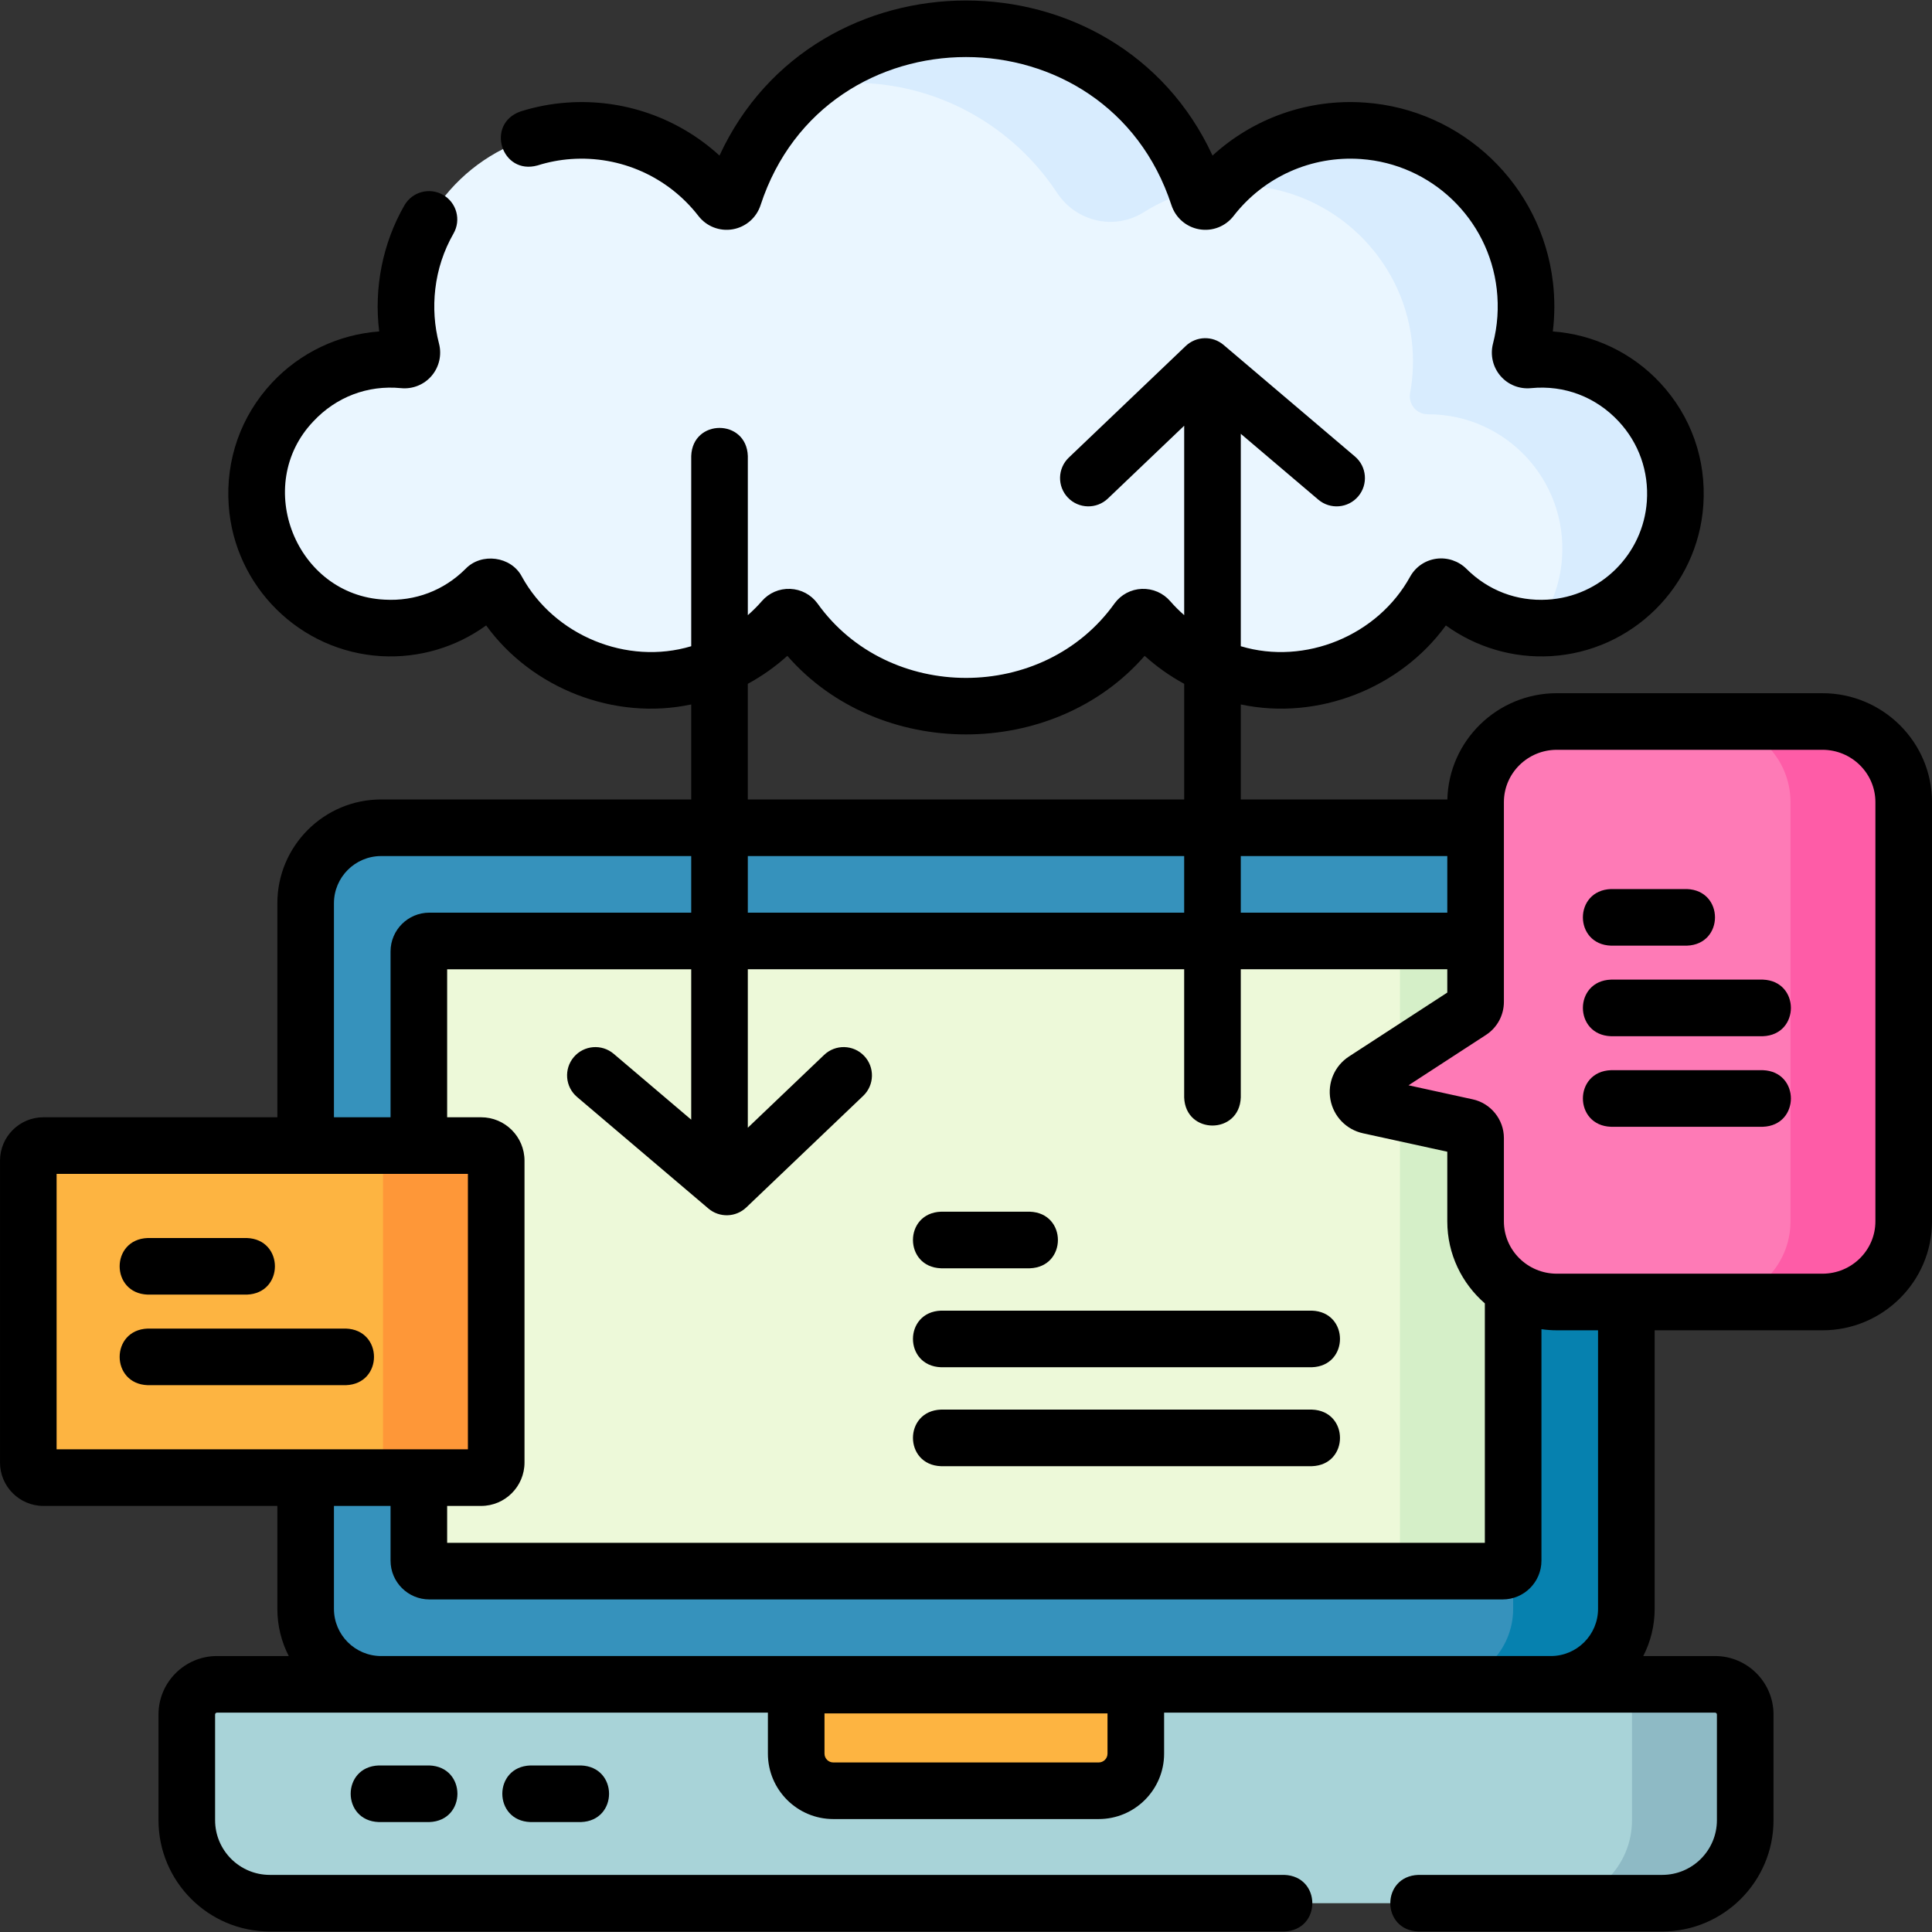 <svg xmlns="http://www.w3.org/2000/svg" id="Capa_1" height="512" viewBox="0 0 512 512" width="512"><rect x="0" y="0" width="512" height="512" fill="#333333" stroke="none"/><g><path d="m408.432 95.227c-1.166 0-2.317.059-3.454.172-1.357.135-2.404-1.135-2.061-2.456 1.407-5.42 1.873-11.218 1.177-17.222-2.562-22.099-20.755-39.495-42.918-41.054-16.348-1.15-31.048 6.155-40.204 17.982-.967 1.249-2.91.892-3.401-.61-8.476-25.938-32.837-44.673-61.571-44.673s-53.095 18.735-61.572 44.671c-.491 1.502-2.434 1.859-3.401.61-9.156-11.827-23.856-19.132-40.204-17.982-22.163 1.56-40.356 18.955-42.918 41.054-.696 6.005-.229 11.803 1.177 17.222.343 1.322-.703 2.591-2.061 2.456-1.136-.113-2.288-.172-3.454-.172-20.481 0-36.918 17.334-35.48 38.149 1.225 17.732 15.69 32.017 33.412 33.023 10.615.602 20.283-3.465 27.165-10.333.923-.921 2.451-.73 3.09.407 7.987 14.212 23.19 23.814 40.636 23.814 14.04 0 26.621-6.225 35.164-16.06.816-.94 2.288-.889 3.026.113 10.272 13.942 26.79 22.987 45.419 22.987s35.148-9.045 45.419-22.987c.738-1.002 2.21-1.053 3.026-.113 8.543 9.836 21.124 16.06 35.164 16.06 17.446 0 32.648-9.602 40.636-23.814.639-1.137 2.168-1.328 3.09-.407 6.881 6.868 16.55 10.935 27.165 10.333 17.722-1.006 32.187-15.291 33.412-33.023 1.439-20.814-14.998-38.147-35.479-38.147z" fill="#eaf6ff"></path><g fill="#d8ecfe"><path d="m226.04 21.928c22.603 0 42.499 11.593 54.088 29.164 5.062 7.675 15.194 10.042 22.973 5.151 4.225-2.657 8.906-4.653 13.898-5.847-8.954-25.079-32.877-43.03-60.999-43.03-16.173 0-30.961 5.936-42.311 15.75 4-.773 8.126-1.188 12.351-1.188z"></path><path d="m408.432 95.227c-1.151 0-2.289.058-3.411.168-1.375.135-2.451-1.113-2.104-2.452 1.405-5.413 1.872-11.204 1.18-17.201-2.515-21.789-19.52-38.671-41.308-40.936-15.372-1.598-29.399 4.314-38.939 14.495 2.41-.206 4.865-.25 7.366-.074 22.163 1.56 40.357 18.955 42.918 41.055.555 4.786.371 9.441-.439 13.877-.54 2.96 1.705 5.635 4.711 5.63h.065c20.481 0 36.918 17.334 35.48 38.149-.475 6.872-2.945 13.222-6.816 18.486 1.11.04 2.23.04 3.364-.025 17.722-1.006 32.187-15.291 33.412-33.023 1.439-20.816-14.998-38.149-35.479-38.149z"></path></g><path d="m440.5 504.366h-369c-12.15 0-22-9.85-22-22v-28c0-4.418 3.582-8 8-8h397c4.418 0 8 3.582 8 8v28c0 12.151-9.85 22-22 22z" fill="#a8d3d8"></path><path d="m454.5 446.366h-30c4.418 0 8 3.582 8 8v28c0 12.15-9.85 22-22 22h30c12.15 0 22-9.85 22-22v-28c0-4.418-3.582-8-8-8z" fill="#8ebac5"></path><path d="m211 446.569h90v18.167c0 5.431-4.403 9.833-9.833 9.833h-70.333c-5.431 0-9.833-4.403-9.833-9.833v-18.167z" fill="#fdb441"></path><path d="m411 446.366h-310c-11.046 0-20-8.954-20-20v-187c0-11.046 8.954-20 20-20h310c11.046 0 20 8.954 20 20v187c0 11.046-8.954 20-20 20z" fill="#3692bc"></path><path d="m411 219.366h-30c11.046 0 20 8.954 20 20v187c0 11.046-8.954 20-20 20h30c11.046 0 20-8.954 20-20v-187c0-11.045-8.954-20-20-20z" fill="#0681af"></path><path d="m111 413.591v-161.449c0-1.533 1.243-2.776 2.776-2.776h284.449c1.533 0 2.776 1.243 2.776 2.776v161.449c0 1.533-1.243 2.776-2.776 2.776h-284.449c-1.533-.001-2.776-1.243-2.776-2.776z" fill="#edf9d9"></path><path d="m398.224 249.366h-30c1.533 0 2.776 1.243 2.776 2.776v161.449c0 1.533-1.243 2.776-2.776 2.776h30c1.533 0 2.776-1.243 2.776-2.776v-161.449c0-1.533-1.243-2.776-2.776-2.776z" fill="#d5efc8"></path><path d="m504.5 212.567v111.114c0 11.797-9.639 21.361-21.529 21.361h-70.393c-11.89 0-21.529-9.564-21.529-21.361v-22.101c0-1.401-.975-2.613-2.344-2.912l-25.893-5.663c-3.217-.704-3.991-4.938-1.23-6.734l28.111-18.28c.846-.55 1.356-1.49 1.356-2.499v-52.925c0-11.797 9.639-21.361 21.529-21.361h70.393c11.89 0 21.529 9.564 21.529 21.361z" fill="#fe7ab6"></path><path d="m482.971 191.206h-30c11.89 0 21.529 9.564 21.529 21.361v111.114c0 11.797-9.639 21.361-21.529 21.361h30c11.89 0 21.529-9.564 21.529-21.361v-111.114c0-11.797-9.639-21.361-21.529-21.361z" fill="#fe5ca7"></path><path d="m127.5 391.587h-116c-2.209 0-4-1.791-4-4v-80c0-2.209 1.791-4 4-4h116c2.209 0 4 1.791 4 4v80c0 2.209-1.791 4-4 4z" fill="#fdb441"></path><path d="m127.5 303.586h-30c2.209 0 4 1.791 4 4v80c0 2.209-1.791 4-4 4h30c2.209 0 4-1.791 4-4v-80c0-2.208-1.791-4-4-4z" fill="#fe9738"></path><g><path d="m100.379 467.866c-9.931.344-9.923 14.659 0 15h13.396c9.931-.344 9.923-14.659 0-15z"></path><path d="m140.565 467.866c-9.931.344-9.923 14.659 0 15h13.396c9.931-.344 9.923-14.659 0-15z"></path><path d="m482.971 183.706h-70.394c-15.77 0-28.635 12.57-29.011 28.16h-54.746v-25.182c20.368 4.348 42.231-4.234 54.348-20.938 7.976 5.781 17.774 8.709 27.758 8.142 21.581-1.226 38.979-18.419 40.47-39.995.837-12.11-3.243-23.646-11.487-32.479-7.414-7.945-17.627-12.795-28.398-13.575.528-4.284.541-8.628.037-12.982-2.992-25.801-23.954-45.851-49.843-47.672-14.984-1.063-29.516 4.106-40.372 14.042-25.338-54.8-105.34-54.778-130.662 0-10.858-9.938-25.389-15.1-40.373-14.042-4.194.295-8.353 1.087-12.359 2.355-9.363 3.325-5.039 16.97 4.526 14.301 2.88-.911 5.869-1.481 8.885-1.693 13.098-.918 25.718 4.72 33.749 15.094 2.147 2.772 5.628 4.122 9.075 3.525 3.461-.6 6.291-3.052 7.384-6.398 17.093-52.344 91.806-52.32 108.885-.003 1.093 3.348 3.922 5.801 7.383 6.401 3.45.598 6.928-.751 9.078-3.527 8.029-10.371 20.641-16.017 33.747-15.092 18.696 1.315 33.834 15.799 35.995 34.436.566 4.896.234 9.768-.987 14.477-.779 3.004-.042 6.202 1.972 8.555 2.001 2.339 5.022 3.551 8.087 3.249 8.913-.876 17.245 2.379 23.224 8.785 5.377 5.761 8.037 13.294 7.489 21.212-.971 14.055-12.301 25.255-26.354 26.052-8.114.474-15.714-2.438-21.441-8.153-2.089-2.085-5.074-3.088-7.993-2.688-2.947.407-5.475 2.131-6.934 4.728-8.578 15.634-27.842 23.578-44.888 18.455v-56.292l20.543 17.448c3.142 2.671 7.88 2.306 10.572-.861 2.681-3.157 2.296-7.891-.861-10.572l-34.815-29.572c-2.927-2.486-7.257-2.36-10.033.291l-30.982 29.568c-2.997 2.86-3.107 7.607-.248 10.604 2.859 2.998 7.607 3.108 10.604.248l20.22-19.297v50.204c-1.307-1.151-2.553-2.383-3.71-3.716-1.893-2.181-4.622-3.348-7.514-3.249-2.876.115-5.506 1.511-7.215 3.83-18.779 26.356-59.987 26.35-78.762-.001-1.708-2.318-4.338-3.714-7.215-3.829-2.889-.114-5.621 1.068-7.512 3.248-1.158 1.333-2.404 2.566-3.712 3.718v-42.178c-.344-9.931-14.659-9.923-15 0v50.406c-17.048 5.123-36.309-2.821-44.888-18.456-2.833-5.397-10.733-6.427-14.926-2.039-5.729 5.718-13.345 8.619-21.442 8.153-23.513-1.133-35.064-30.294-18.865-47.265 5.979-6.405 14.333-9.657 23.221-8.785 3.06.304 6.089-.909 8.091-3.25 2.013-2.353 2.75-5.551 1.969-8.553-1.222-4.71-1.554-9.58-.986-14.476.603-5.2 2.23-10.151 4.839-14.718 2.055-3.596.805-8.178-2.792-10.232-3.596-2.051-8.177-.804-10.232 2.792-5.788 10.045-8.103 21.958-6.679 33.413-10.771.78-20.983 5.63-28.397 13.574-8.245 8.834-12.325 20.369-11.488 32.48 1.49 21.576 18.888 38.77 40.469 39.995 9.971.558 19.78-2.36 27.758-8.142 12.113 16.703 33.982 25.286 54.347 20.938v25.182h-82.18c-15.164 0-27.5 12.337-27.5 27.5v56.721h-62c-6.341 0-11.5 5.159-11.5 11.5v80c0 6.341 5.159 11.5 11.5 11.5h62v27.279c0 4.5 1.093 8.747 3.018 12.5h-19.018c-8.547 0-15.5 6.953-15.5 15.5v28c0 16.267 13.234 29.5 29.5 29.5h268.833c9.931-.344 9.923-14.66 0-15h-268.833c-7.995 0-14.5-6.505-14.5-14.5v-28c0-.275.224-.5.5-.5h146v10.87c0 9.558 7.776 17.333 17.333 17.333h70.333c9.558 0 17.333-7.775 17.333-17.333v-10.87h146c.275 0 .5.225.5.5v28c0 7.995-6.505 14.5-14.5 14.5h-64.611c-9.931.344-9.923 14.66 0 15h64.612c16.267 0 29.5-13.233 29.5-29.5v-28c0-8.547-6.953-15.5-15.5-15.5h-19.018c1.924-3.753 3.018-8 3.018-12.5v-73.824h44.471c16.007 0 29.029-12.947 29.029-28.861v-111.113c0-15.914-13.022-28.861-29.029-28.861zm-189.471 281.03c0 1.286-1.047 2.333-2.333 2.333h-70.333c-1.287 0-2.333-1.047-2.333-2.333v-10.667h75v10.667zm59.076-173.34c.815 4.461 4.204 7.969 8.633 8.937l22.339 4.886v18.463c0 8.658 3.86 16.432 9.952 21.727v63.459h-275v-9.779h9c6.341 0 11.5-5.159 11.5-11.5v-80c0-6.341-5.159-11.5-11.5-11.5h-9v-39.221h64.68v39.855l-20.542-17.448c-3.157-2.68-7.89-2.295-10.572.861-2.682 3.157-2.296 7.891.861 10.572l34.812 29.568c2.922 2.482 7.252 2.362 10.034-.291l30.983-29.568c2.996-2.859 3.107-7.607.248-10.604-2.861-2.999-7.608-3.107-10.604-.248l-20.22 19.296v-41.995h115.639v33.969c.344 9.931 14.66 9.923 15 0v-33.969h54.729v6.175l-26.055 16.942c-3.802 2.472-5.731 6.952-4.917 11.413zm-154.396-49.53v-15h115.639v15zm185.368-15v15h-54.729v-15zm-185.368-45.647c3.749-2.038 7.269-4.517 10.471-7.414 24.198 27.766 70.503 27.761 94.698 0 3.202 2.897 6.722 5.375 10.471 7.414v30.648h-115.64zm-109.68 58.147c0-6.893 5.607-12.5 12.5-12.5h82.18v15h-69.404c-5.666 0-10.276 4.609-10.276 10.275v43.945h-15zm-73.5 71.721h109v73h-109zm408.5 115.279c0 6.893-5.607 12.5-12.5 12.5h-310c-6.893 0-12.5-5.607-12.5-12.5v-27.279h15v14.504c0 5.666 4.61 10.275 10.276 10.275h284.449c5.666 0 10.275-4.609 10.275-10.275v-61.339c1.333.188 2.693.291 4.077.291h10.923zm73.5-102.685c0 7.644-6.294 13.861-14.029 13.861h-70.394c-7.735 0-14.029-6.218-14.029-13.861v-22.101c0-4.891-3.468-9.197-8.241-10.239l-17.035-3.726 20.509-13.336c2.985-1.94 4.768-5.226 4.768-8.787v-52.925c0-7.644 6.294-13.861 14.029-13.861h70.394c7.735 0 14.029 6.218 14.029 13.861v111.114z"></path><path d="m426.93 250.609h20.116c9.931-.344 9.923-14.66 0-15h-20.116c-9.931.344-9.924 14.66 0 15z"></path><path d="m467.163 259.609h-40.233c-9.931.344-9.923 14.66 0 15h40.233c9.931-.343 9.924-14.659 0-15z"></path><path d="m467.163 283.609h-40.233c-9.931.344-9.923 14.66 0 15h40.233c9.931-.343 9.924-14.659 0-15z"></path><path d="m39.154 343.087h26.256c9.931-.344 9.923-14.659 0-15h-26.256c-9.931.344-9.924 14.659 0 15z"></path><path d="m91.667 352.087h-52.513c-9.931.344-9.923 14.659 0 15h52.513c9.93-.344 9.923-14.66 0-15z"></path><path d="m249.39 336.111h23.523c9.931-.344 9.923-14.66 0-15h-23.523c-9.931.344-9.924 14.66 0 15z"></path><path d="m249.39 347.334c-9.931.344-9.923 14.659 0 15h98.277c9.931-.344 9.923-14.66 0-15z"></path><path d="m347.667 373.557h-98.277c-9.931.344-9.923 14.659 0 15h98.277c9.931-.344 9.923-14.66 0-15z"></path></g></g></svg>